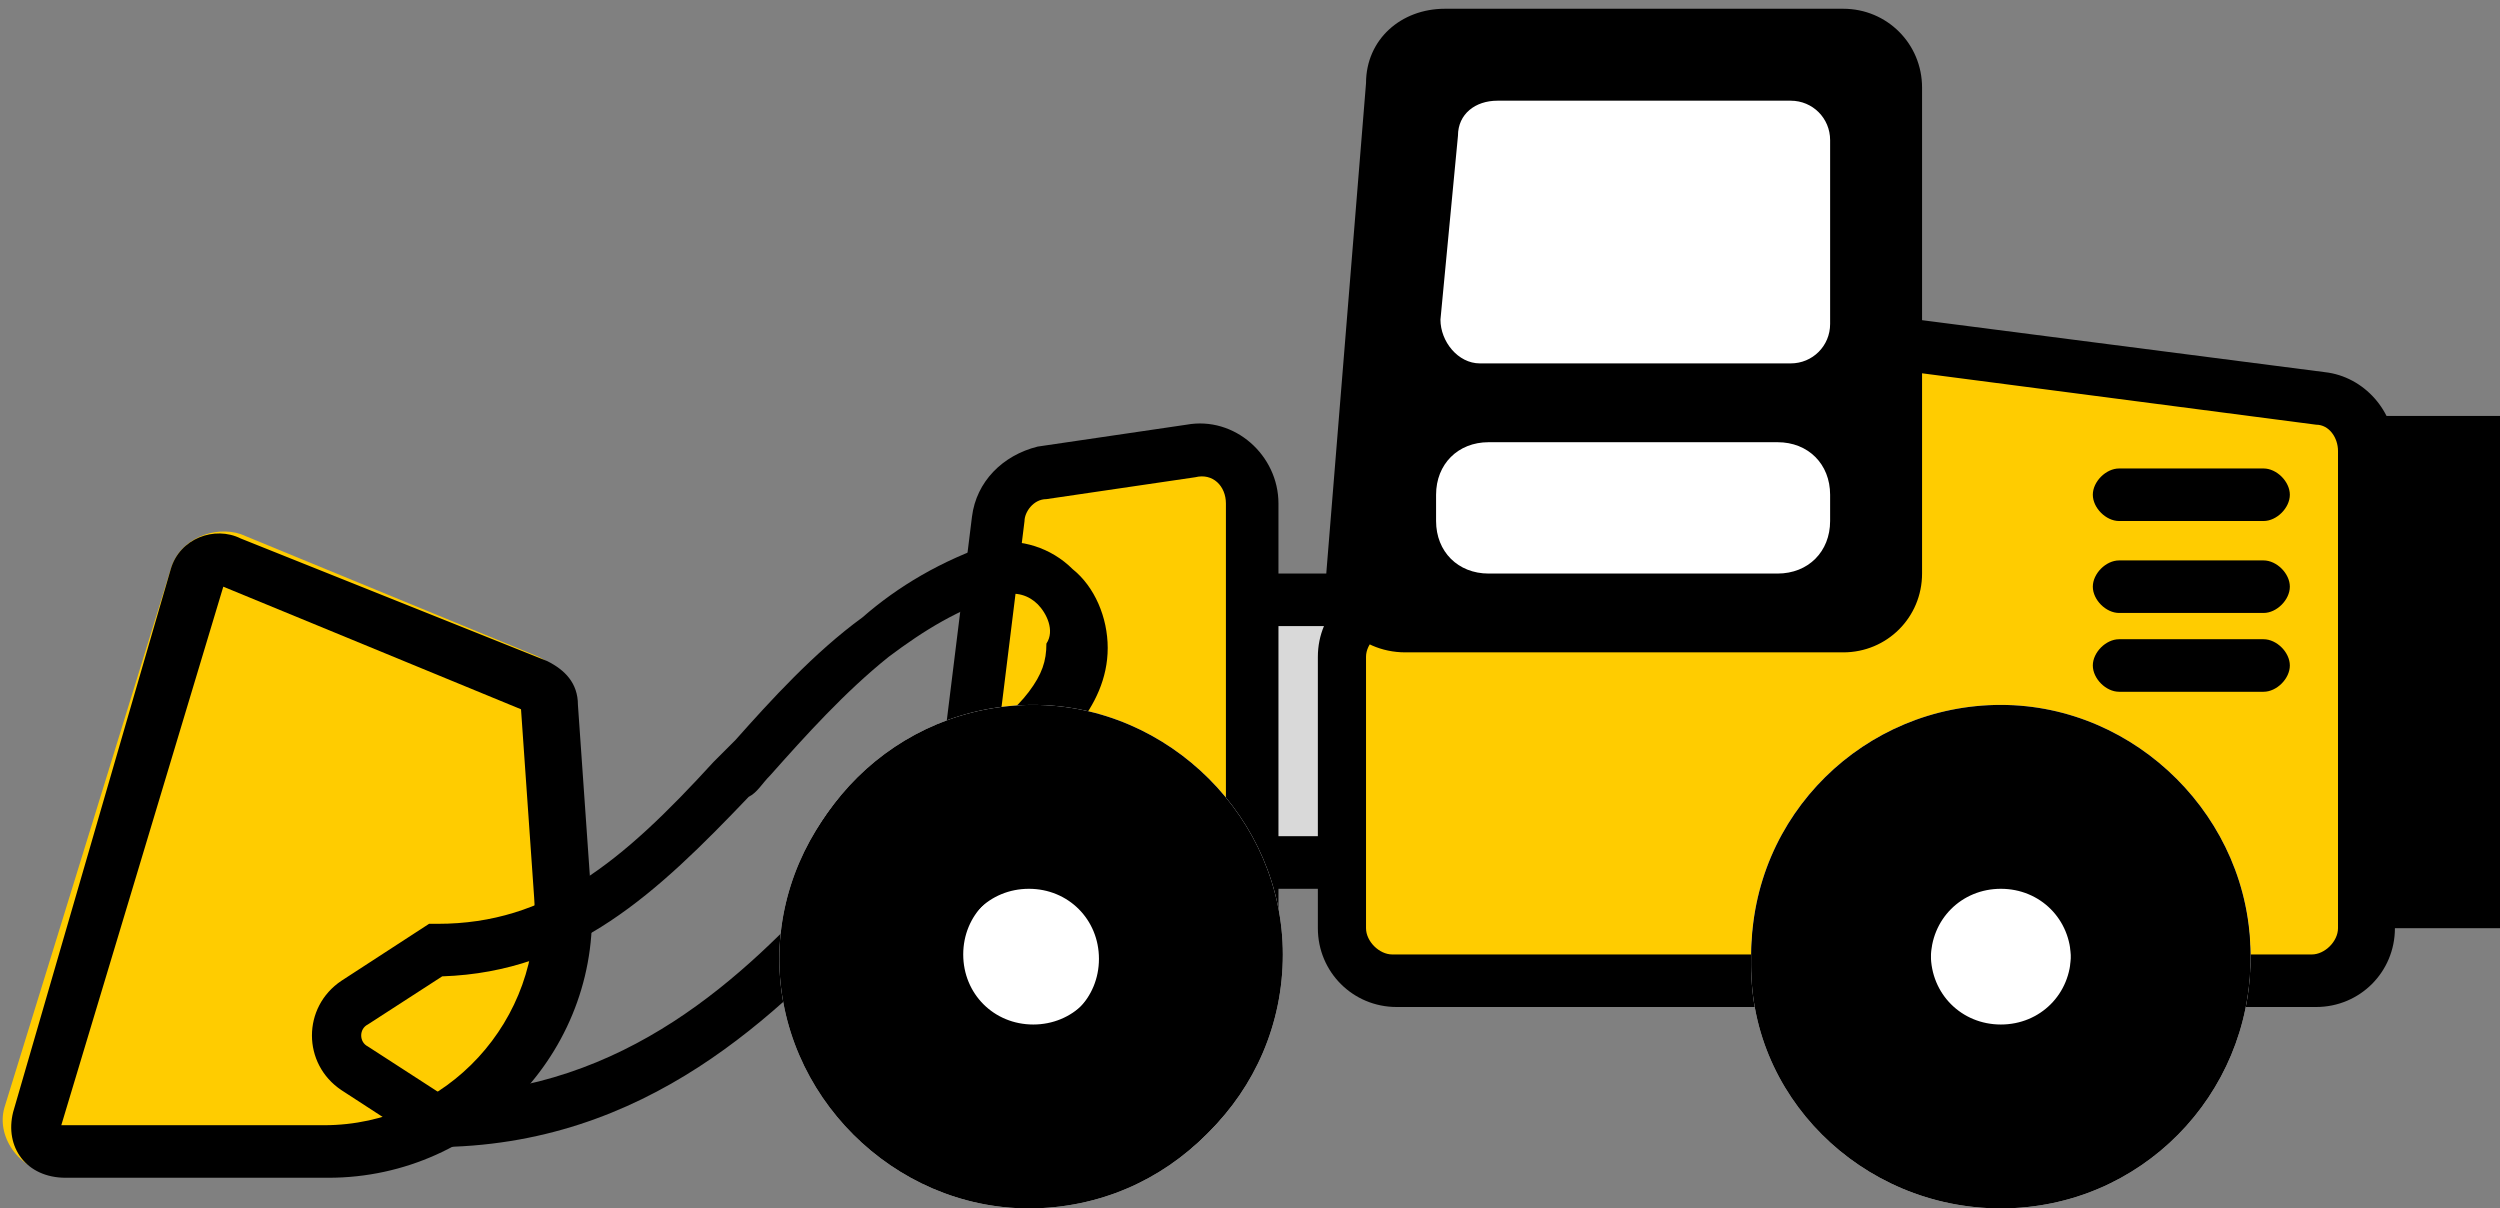 <?xml version="1.0" encoding="utf-8"?>
<!-- Generator: Adobe Illustrator 28.0.0, SVG Export Plug-In . SVG Version: 6.00 Build 0)  -->
<svg version="1.1" id="Calque_1" xmlns="http://www.w3.org/2000/svg" xmlns:xlink="http://www.w3.org/1999/xlink" x="0px" y="0px"
	 viewBox="0 0 57.1 27.6" style="enable-background:new 0 0 57.1 27.6;" xml:space="preserve">
<rect x="0" y="0" width="57.1" height="27.6" fill="#808080" stroke="none"/>
<style type="text/css">
	.st0{fill:#D9D9D9;}
	.st1{fill-rule:evenodd;clip-rule:evenodd;}
	.st2{fill:#FFCC00;}
	.st3{fill:#FFFFFF;}
	.st4{fill-rule:evenodd;clip-rule:evenodd;fill:#FFFFFF;}
</style>
<path class="st0" d="M28.6,14.3H31v4.8h-2.4V14.3z"/>
<path class="st1" d="M27.4,13.1h4.8v7.2h-4.8V13.1z M28.6,14.3v4.8H31v-4.8H28.6z"/>
<path class="st2" d="M22.8,11.9c0.1-0.5,0.5-1,1-1l3.4-0.5c0.7-0.1,1.4,0.4,1.4,1.2v9.4c0,0.7-0.5,1.2-1.2,1.2h-4.5
	c-0.7,0-1.3-0.6-1.2-1.3L22.8,11.9z"/>
<path class="st1" d="M28,11.5c0-0.4-0.3-0.7-0.7-0.6l-3.4,0.5c-0.3,0-0.5,0.3-0.5,0.5l-1.1,8.9c0,0.4,0.2,0.7,0.6,0.7h4.5
	c0.3,0,0.6-0.3,0.6-0.6V11.5z M27.1,9.7c1.1-0.2,2.1,0.7,2.1,1.8v9.4c0,1-0.8,1.8-1.8,1.8h-4.5c-1.1,0-1.9-0.9-1.8-2l1.1-8.9
	c0.1-0.8,0.7-1.4,1.5-1.6L27.1,9.7z"/>
<path class="st2" d="M3.9,13c0.2-0.7,1-1,1.6-0.8l6.8,2.8c0.4,0.2,0.7,0.6,0.7,1l0.3,4.3c0.3,3.5-2.5,6.5-6,6.5h-6
	c-0.8,0-1.4-0.8-1.2-1.5L3.9,13z"/>
<path class="st1" d="M11.9,16.2l-6.8-2.8L1.4,25.7h6c2.8,0,5-2.4,4.8-5.2L11.9,16.2z M5.5,12.3C4.9,12,4.1,12.3,3.9,13L0.3,25.4
	c-0.2,0.8,0.3,1.5,1.2,1.5h6c3.5,0,6.3-3,6-6.5l-0.3-4.3c0-0.5-0.3-0.8-0.7-1L5.5,12.3z"/>
<path class="st2" d="M41.2,13.6c0.7,0,1.2-0.5,1.2-1.2V9.1c0-0.7,0.6-1.3,1.4-1.2l9.3,1.2c0.6,0.1,1,0.6,1,1.2v10.9
	c0,0.7-0.5,1.2-1.2,1.2h-21c-0.7,0-1.2-0.5-1.2-1.2V15c0-0.7,0.5-1.2,1.2-1.2L41.2,13.6z"/>
<path class="st1" d="M43.7,8.5c-0.4,0-0.7,0.2-0.7,0.6v3.3c0,1-0.8,1.8-1.8,1.8l-9.4,0.2c-0.3,0-0.6,0.3-0.6,0.6v6.2
	c0,0.3,0.3,0.6,0.6,0.6h21c0.3,0,0.6-0.3,0.6-0.6V10.3c0-0.3-0.2-0.6-0.5-0.6L43.7,8.5z M41.8,9.1c0-1.1,1-1.9,2-1.8l9.3,1.2
	c0.9,0.1,1.6,0.9,1.6,1.8v10.9c0,1-0.8,1.8-1.8,1.8h-21c-1,0-1.8-0.8-1.8-1.8V15c0-1,0.8-1.8,1.8-1.8l9.4-0.2c0.3,0,0.6-0.3,0.6-0.6
	V9.1z"/>
<path d="M54.1,10.1h2.4v10.5h-2.4V10.1z"/>
<path class="st1" d="M53.5,9.5h3.6v11.7h-3.6V9.5z M54.7,10.7V20h1.2v-9.3H54.7z M0,0"/>
<path class="st1" d="M23.7,13.8c-0.2-0.2-0.5-0.3-0.8-0.2c-1,0.3-1.8,0.8-2.6,1.4c-1,0.8-1.9,1.8-2.7,2.7l0,0
	c-0.2,0.2-0.3,0.4-0.5,0.5c-2.1,2.2-4,4-7,4.1l-1.7,1.1c-0.2,0.1-0.2,0.4,0,0.5l1.7,1.1c4.2-0.1,6.9-2.7,8.9-4.9
	c0.2-0.2,0.4-0.4,0.5-0.6l0,0c0.8-0.9,1.6-1.7,2.4-2.3c0.2-0.1,0.3-0.3,0.5-0.4c0.4-0.3,0.8-0.6,1.1-1c0.3-0.4,0.4-0.7,0.4-1.1
	C24.1,14.4,23.9,14,23.7,13.8z M24.5,13c0.5,0.4,0.8,1.1,0.8,1.8c0,0.7-0.3,1.3-0.7,1.8c-0.4,0.5-0.9,0.9-1.4,1.2
	c-0.1,0.1-0.3,0.2-0.4,0.3c-0.7,0.6-1.4,1.3-2.3,2.2l0,0c-0.2,0.2-0.4,0.4-0.6,0.6c-2.1,2.2-5.1,5.3-10,5.3H9.8l-2-1.3
	c-0.9-0.6-0.9-1.9,0-2.5l2-1.3H10c2.5,0,4.2-1.4,6.3-3.7c0.2-0.2,0.3-0.3,0.5-0.5l0,0c0.8-0.9,1.8-2,2.9-2.8c0.8-0.7,1.8-1.3,3-1.7
	C23.3,12.3,24,12.5,24.5,13z"/>
<path class="st3" d="M29.3,21.8c0,3.2-2.6,5.7-5.7,5.7s-5.7-2.6-5.7-5.7c0-3.2,2.6-5.7,5.7-5.7S29.3,18.7,29.3,21.8z"/>
<path class="st4" d="M23.5,26.4c2.5,0,4.5-2,4.5-4.5c0-2.5-2-4.5-4.5-4.5c-2.5,0-4.5,2-4.5,4.5C19,24.3,21,26.4,23.5,26.4z
	 M23.5,27.6c3.2,0,5.7-2.6,5.7-5.7c0-3.2-2.6-5.7-5.7-5.7s-5.7,2.6-5.7,5.7C17.8,25,20.4,27.6,23.5,27.6z"/>
<path class="st1" d="M23.5,27.6c3.2,0,5.7-2.6,5.7-5.7c0-3.2-2.6-5.7-5.7-5.7s-5.7,2.6-5.7,5.7C17.8,25,20.4,27.6,23.5,27.6z
	 M23.5,23.5c0.9,0,1.6-0.7,1.6-1.6c0-0.9-0.7-1.6-1.6-1.6c-0.9,0-1.6,0.7-1.6,1.6C21.9,22.7,22.6,23.5,23.5,23.5z"/>
<path class="st1" d="M23.5,26.4c2.5,0,4.5-2,4.5-4.5c0-2.5-2-4.5-4.5-4.5c-2.5,0-4.5,2-4.5,4.5C19,24.3,21,26.4,23.5,26.4z
	 M26.4,21.8c0,1.6-1.3,2.8-2.8,2.8c-1.6,0-2.8-1.3-2.8-2.8S22,19,23.5,19C25.1,19,26.4,20.3,26.4,21.8z M29.3,21.8
	c0,3.2-2.6,5.7-5.7,5.7s-5.7-2.6-5.7-5.7c0-3.2,2.6-5.7,5.7-5.7S29.3,18.7,29.3,21.8z M25.2,21.8c0,0.9-0.7,1.6-1.6,1.6
	c-0.9,0-1.6-0.7-1.6-1.6c0-0.9,0.7-1.6,1.6-1.6C24.4,20.2,25.2,20.9,25.2,21.8z"/>
<path class="st3" d="M51.4,21.8c0,3.2-2.6,5.7-5.7,5.7c-3.2,0-5.7-2.6-5.7-5.7c0-3.2,2.6-5.7,5.7-5.7C48.8,16.1,51.4,18.7,51.4,21.8
	z"/>
<path class="st4" d="M45.7,26.4c2.5,0,4.5-2,4.5-4.5c0-2.5-2-4.5-4.5-4.5c-2.5,0-4.5,2-4.5,4.5C41.1,24.3,43.2,26.4,45.7,26.4z
	 M45.7,27.6c3.2,0,5.7-2.6,5.7-5.7c0-3.2-2.6-5.7-5.7-5.7c-3.2,0-5.7,2.6-5.7,5.7C39.9,25,42.5,27.6,45.7,27.6z"/>
<path class="st1" d="M45.7,27.6c3.2,0,5.7-2.6,5.7-5.7c0-3.2-2.6-5.7-5.7-5.7c-3.2,0-5.7,2.6-5.7,5.7C39.9,25,42.5,27.6,45.7,27.6z
	 M45.7,23.5c0.9,0,1.6-0.7,1.6-1.6c0-0.9-0.7-1.6-1.6-1.6c-0.9,0-1.6,0.7-1.6,1.6C44,22.7,44.8,23.5,45.7,23.5z"/>
<path class="st1" d="M45.7,26.4c2.5,0,4.5-2,4.5-4.5c0-2.5-2-4.5-4.5-4.5c-2.5,0-4.5,2-4.5,4.5C41.1,24.3,43.2,26.4,45.7,26.4z
	 M48.5,21.8c0,1.6-1.3,2.8-2.8,2.8c-1.6,0-2.8-1.3-2.8-2.8s1.3-2.8,2.8-2.8C47.2,19,48.5,20.3,48.5,21.8z M51.4,21.8
	c0,3.2-2.6,5.7-5.7,5.7c-3.2,0-5.7-2.6-5.7-5.7c0-3.2,2.6-5.7,5.7-5.7C48.8,16.1,51.4,18.7,51.4,21.8z M47.3,21.8
	c0,0.9-0.7,1.6-1.6,1.6c-0.9,0-1.6-0.7-1.6-1.6c0-0.9,0.7-1.6,1.6-1.6C46.6,20.2,47.3,20.9,47.3,21.8z"/>
<path d="M31.2,1.9C31.2,0.9,32,0.2,33,0.2h9.1c1,0,1.8,0.8,1.8,1.8v11.1c0,1-0.8,1.8-1.8,1.8h-10c-1.1,0-1.9-0.9-1.8-1.9L31.2,1.9z"
	/>
<path class="st1" d="M47.8,15.2c0-0.3,0.3-0.6,0.6-0.6h3.3c0.3,0,0.6,0.3,0.6,0.6s-0.3,0.6-0.6,0.6h-3.3
	C48.1,15.8,47.8,15.5,47.8,15.2z"/>
<path class="st1" d="M47.8,13.4c0-0.3,0.3-0.6,0.6-0.6h3.3c0.3,0,0.6,0.3,0.6,0.6S52,14,51.7,14h-3.3C48.1,14,47.8,13.7,47.8,13.4z"
	/>
<path class="st1" d="M47.8,11.3c0-0.3,0.3-0.6,0.6-0.6h3.3c0.3,0,0.6,0.3,0.6,0.6c0,0.3-0.3,0.6-0.6,0.6h-3.3
	C48.1,11.9,47.8,11.6,47.8,11.3z"/>
<path class="st3" d="M33.3,3.1c0-0.5,0.4-0.8,0.9-0.8h6.7c0.5,0,0.9,0.4,0.9,0.9v4.2c0,0.5-0.4,0.9-0.9,0.9h-7.1
	c-0.5,0-0.9-0.5-0.9-1L33.3,3.1z"/>
<path class="st3" d="M32.8,11.3c0-0.7,0.5-1.2,1.2-1.2h6.6c0.7,0,1.2,0.5,1.2,1.2v0.6c0,0.7-0.5,1.2-1.2,1.2H34
	c-0.7,0-1.2-0.5-1.2-1.2V11.3z"/>
</svg>
